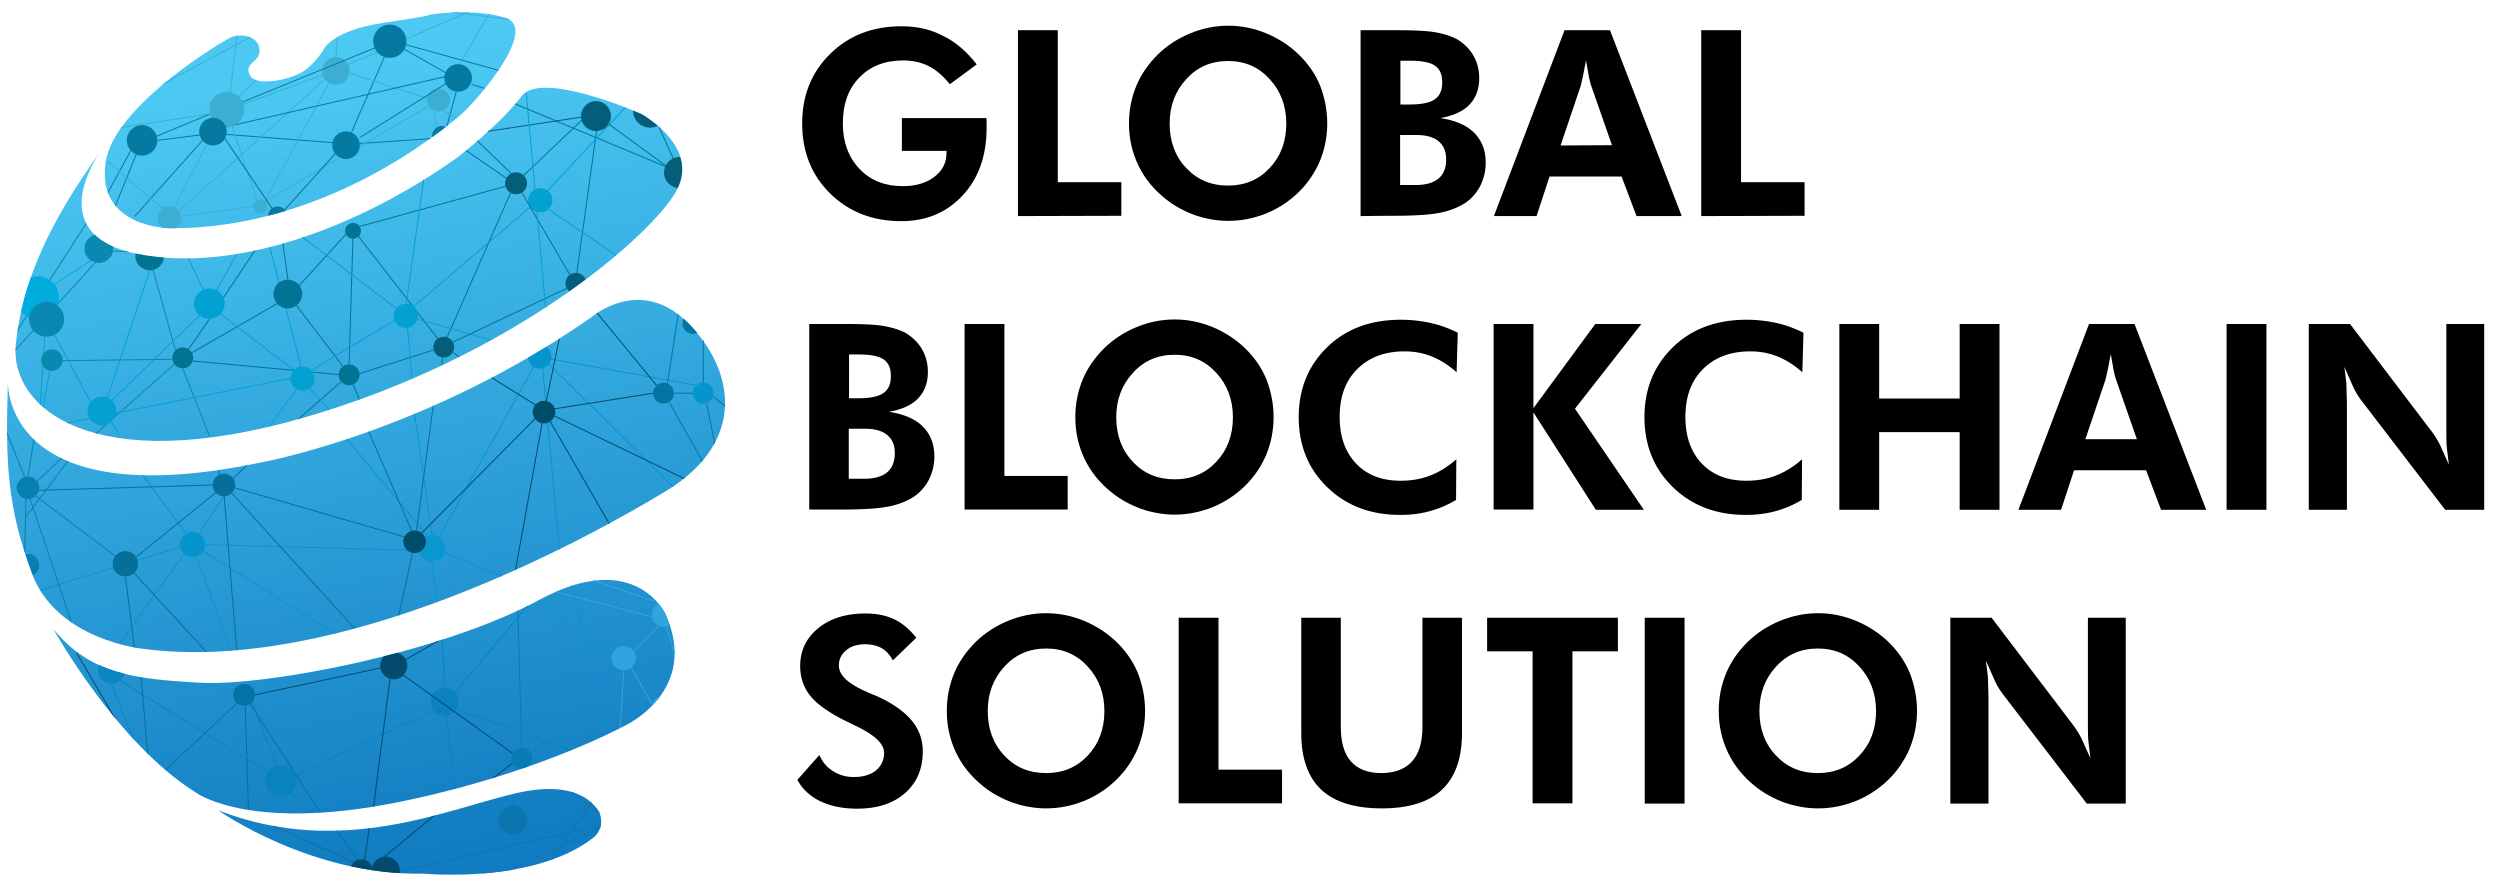 <svg xmlns="http://www.w3.org/2000/svg" xmlns:xlink="http://www.w3.org/1999/xlink" viewBox="0 0 885.1 314" xmlns:v="https://vecta.io/nano"><style><![CDATA[.u{stroke-width:.354}.v{stroke-miterlimit:10}.w{fill:none}.x{stroke:#017494}.y{fill:#0679a0}.z{stroke:#056f99}.AA{stroke:#014c69}.AB{stroke:#034a6d}.AC{stroke:#0595ce}.AD{fill:#02a1d1}.AE{stroke:#02a1d1}.AF{fill:#3caed2}.AG{stroke:#0d82bd}.AH{stroke:#0572a7}.AI{fill:#045e7a}.AJ{fill:#017494}.AK{fill:#0988b0}.AL{stroke:#0679a0}]]></style><path d="M319.2 41.8h30c.1.4.1.8.1 1.3v2.1c0 9.9-2.8 17.8-8.4 23.9s-12.9 9.2-21.8 9.2c-10.2 0-18.6-3.3-25.2-9.8S284 53.7 284 43.7c0-9.9 3.3-18.2 10-24.7 6.6-6.5 15-9.7 25.2-9.7 5.4 0 10.3 1.1 14.7 3.4 4.5 2.2 8.4 5.6 11.9 10.1l-9.5 7c-2.4-2.9-4.9-5.1-7.5-6.4s-5.6-2-9-2c-6.5 0-11.7 2-15.6 6.1-3.9 4-5.8 9.4-5.8 16.2 0 6.6 2 12 5.9 16.1s9 6.1 15.3 6.1c4.6 0 8.4-1.1 11.2-3.3 2.9-2.2 4.3-5 4.3-8.5v-.7h-15.8V41.8h-.1zm41.2 34.7V10.7h14.1v53.8H397v11.9l-36.6.1h0z"/><use xlink:href="#G"/><path d="M481.7 76.5V10.7H494c6.4 0 11 .2 14 .7 2.9.5 5.5 1.3 7.7 2.4 2.5 1.5 4.5 3.4 5.9 5.8s2.1 5.1 2.1 8.1c0 3.9-1.2 7-3.5 9.4s-5.8 3.9-10.3 4.7c5.3.8 9.3 2.5 12 5.2s4.1 6.2 4.1 10.6a18.15 18.15 0 0 1-2.3 8.9c-1.6 2.7-3.7 4.8-6.4 6.2-2.4 1.3-5.3 2.3-8.5 2.8-3.3.6-8.7.9-16.2.9H491l-9.3.1h0zM495.8 37h3.1c4.3 0 7.3-.6 9-1.8 1.8-1.2 2.7-3.2 2.7-6s-.8-4.7-2.5-5.9-4.6-1.8-8.9-1.8h-3.4V37h0zm0 28.5h5.5c3.5 0 6.2-.8 8-2.3s2.7-3.8 2.7-6.8c0-2.8-.9-4.9-2.7-6.4s-4.4-2.2-7.9-2.2h-5.7v17.7h.1zm33.1 11l25-65.8H570l25.4 65.8h-16l-5.3-14h-25.5l-4.6 14h-15.1zm41.8-25.1l-7.4-21.2c-.2-.6-.5-1.7-.8-3.2l-1-5.6-1.1 5.7-.8 3.4-7.1 21 18.2-.1h0zm31.6 25.1V10.7h14.1v53.8h22.5v11.9l-36.6.1h0zm-315.8 104v-65.8h12.3c6.4 0 11 .2 14 .7 2.9.5 5.5 1.3 7.7 2.4 2.5 1.5 4.5 3.4 5.9 5.8s2.1 5.1 2.1 8.1c0 3.9-1.2 7-3.5 9.4s-5.8 3.9-10.3 4.7c5.3.8 9.3 2.5 12 5.2s4.1 6.2 4.1 10.6a18.15 18.15 0 0 1-2.3 8.9c-1.6 2.7-3.7 4.8-6.4 6.2-2.4 1.3-5.3 2.3-8.5 2.8-3.3.6-8.7.9-16.2.9H296h-9.5v.1zm14.1-39.5h3.1c4.3 0 7.3-.6 9-1.8 1.8-1.2 2.7-3.2 2.7-6s-.8-4.7-2.5-5.9-4.6-1.8-8.9-1.8h-3.4V141h0zm0 28.5h5.5c3.5 0 6.2-.8 8-2.3s2.7-3.8 2.7-6.8c0-2.8-.9-4.9-2.7-6.4s-4.4-2.2-7.9-2.2h-5.7v17.7h.1zm40.9 11v-65.8h14.1v53.8H378v11.9h-36.5v.1z"/><use xlink:href="#H"/><use xlink:href="#I"/><path d="M528.8 180.5v-65.8h14.1v29.8l21.9-29.8h16.3l-23.5 30 24.4 35.8h-17L542.9 146v34.4h-14.1v.1h0z"/><use xlink:href="#I" x="122.4"/><path d="M651.2 180.5v-65.8h14.1v26.4h28.5v-26.4h14.1v65.8h-14.1V153h-28.5v27.5h-14.1zm63.4 0l25-65.8h16.1l25.4 65.8h-16l-5.3-14h-25.5l-4.6 14h-15.1zm41.9-25.1l-7.4-21.2c-.2-.6-.5-1.7-.8-3.2l-1-5.6-1.1 5.7-.8 3.4-7.1 21h18.2v-.1h0zm31.8 25.1v-65.8h14.1v65.8h-14.1zm29.1 0v-65.8H832l29.1 38.3a32.11 32.11 0 0 1 2.8 4.6l3.1 6.9-.7-5.8c-.2-1.9-.2-4.3-.2-7.2v-36.8h13.4v65.8h-13.8l-29.9-39c-.8-1.1-1.8-2.6-2.7-4.6l-3.1-7 .7 5.7.2 7.3v37.6h-13.5zm-535.1 95.6l7.8-8.8a12.14 12.14 0 0 0 4.8 5.7c2.2 1.4 4.6 2.1 7.4 2.1 3.3 0 5.9-.8 7.8-2.3 1.9-1.6 2.9-3.7 2.9-6.3 0-3.1-3.2-6.2-9.6-9.3l-4.9-2.4c-5.8-3-9.7-5.9-11.9-8.8s-3.3-6.3-3.3-10.2c0-5.4 2.1-9.9 6.4-13.4s9.9-5.2 16.7-5.2c4 0 7.4.7 10.3 2.1s5.4 3.6 7.7 6.5l-8.3 8c-1-1.9-2.3-3.3-3.9-4.3-1.6-.9-3.6-1.4-5.9-1.4-2.8 0-5 .7-6.7 2.1s-2.6 3.2-2.6 5.4c0 3.5 3.4 6.6 10.2 9.5 1.3.6 2.4 1 3.1 1.3 5.6 2.5 9.7 5.4 12.4 8.6s4 6.9 4 11c0 6.2-2.1 11.1-6.3 14.8s-9.9 5.5-17 5.5c-5 0-9.3-.9-12.9-2.6s-6.4-4.3-8.2-7.6z"/><use xlink:href="#H" x="-45.5" y="104"/><path d="M417.3 284.5v-65.8h14.1v53.8h22.5v11.9h-36.6v.1zm100.3-65.8v40.9c0 8.9-2.4 15.6-7.1 20s-11.8 6.6-21.2 6.6c-9.6 0-16.8-2.2-21.5-6.6s-7.1-11.1-7.1-20v-40.9h14v38.7c0 5.4 1.2 9.5 3.6 12.2s6 4.1 10.7 4.1c4.8 0 8.4-1.4 10.9-4.1 2.5-2.8 3.7-6.8 3.7-12.2v-38.7h14 0zm39.1 11.9v53.8h-14.1v-53.8h-16.1v-11.9h46.3v11.9h-16.1 0zm25.6 53.9v-65.8h14.1v65.8h-14.1z"/><use xlink:href="#G" x="208.8" y="208"/><path d="M690.5 284.5v-65.8h14.6l29.1 38.3a32.11 32.11 0 0 1 2.8 4.6l3.1 6.9-.7-5.8c-.2-1.9-.2-4.3-.2-7.2v-36.8h13.4v65.8h-13.8l-29.9-39c-.8-1.1-1.8-2.6-2.7-4.6l-3.1-7 .7 5.7.2 7.3v37.6h-13.5z"/><linearGradient id="A" gradientUnits="userSpaceOnUse" x1="94.937" y1="28.261" x2="147.905" y2="303.188"><stop offset="0" stop-color="#4cc9f3"/><stop offset="1" stop-color="#117cc1"/></linearGradient><path d="M77.3 286.9s32.8 23.3 72.7 22.4c0 0 38.7 3.8 59.9-12.6 3.3-2.5 3.9-7.2 1.4-10.5-3.5-4.5-11.1-9.2-27.6-5.6-24.4 5.3-62.2 23.5-106.4 6.3z" fill="url(#A)"/><linearGradient id="B" gradientUnits="userSpaceOnUse" x1="90.999" y1="29.02" x2="143.966" y2="303.947"><stop offset="0" stop-color="#4cc9f3"/><stop offset="1" stop-color="#117cc1"/></linearGradient><path d="M18.9 222.7s22.3 40.4 50.6 58c0 0 20.2 14.9 77.1 2.1 0 0 39.9-8 74.5-25.8 0 0 27-12.3 14.4-39.8 0 0-10.8-23.1-44.4-4.9-35.1 19-97.5 30.8-120.6 29.4-22.5-1.3-38.6-2.9-51.6-19z" fill="url(#B)"/><linearGradient id="C" gradientUnits="userSpaceOnUse" x1="105.002" y1="26.322" x2="157.97" y2="301.249"><stop offset="0" stop-color="#4cc9f3"/><stop offset="1" stop-color="#117cc1"/></linearGradient><path d="M2.8 135S.4 183.2 93 163.6c0 0 58-10.5 116.4-51.3 0 0 17-14.9 33.9 1.8s21.3 42.3-7.6 59.8-115.6 65-185.1 55.8c0 0-30.5-3-39.3-26.7s-9.4-39.1-8.5-68z" fill="url(#C)"/><linearGradient id="D" gradientUnits="userSpaceOnUse" x1="110.553" y1="25.253" x2="163.521" y2="300.18"><stop offset="0" stop-color="#4cc9f3"/><stop offset="1" stop-color="#117cc1"/></linearGradient><path d="M36.1 52.9s-22.7 30 12.5 37S127.9 80 162 55.7c0 0 15.6-12.1 22.6-21.6s42.6 6.3 42.6 6.3 20.6 11.5 12.5 26.8-57.2 59.1-132.3 80.7S3.2 144.1 5.6 121.7s12-43.3 30.5-68.8z" fill="url(#D)"/><linearGradient id="E" gradientUnits="userSpaceOnUse" x1="107.63" y1="25.816" x2="160.598" y2="300.743"><stop offset="0" stop-color="#4cc9f3"/><stop offset="1" stop-color="#117cc1"/></linearGradient><path d="M81 13.6c1.6-.9 3.5-1.2 5.3-1 2.3.3 4.9 1.4 5.5 4.3 1 5.3-5.6 4.9-3.4 9.6s15.8 1.4 19.8-1.8 6.1-6.7 6.1-6.7 2.5-7.1 21.4-9.9 15.8-2.8 15.8-2.8 14.5-2.7 27.2.9-10.2 30-16.1 34.9S115.1 81.2 60 80.8c0 0-26-.1-22.6-23.4C40.1 39.1 72.6 18.3 81 13.6z" fill="url(#E)"/><defs><path id="F" d="M183.8 280.7c-24.5 5.2-62.3 23.4-106.4 6.2 0 0 32.8 23.3 72.7 22.4 0 0 38.7 3.8 59.9-12.6 3.3-2.5 3.9-7.2 1.4-10.5-3.5-4.5-11.1-9.1-27.6-5.5z"/><path id="G" d="M469.9 43.7c0 4.7-.9 9.1-2.6 13.3-1.8 4.2-4.3 7.9-7.6 11.1-3.4 3.3-7.3 5.8-11.5 7.5-4.3 1.7-8.7 2.6-13.3 2.6-4 0-7.9-.7-11.8-2-3.8-1.4-7.4-3.3-10.6-5.9-4.1-3.3-7.3-7.2-9.5-11.8s-3.3-9.5-3.3-14.8c0-4.7.9-9.2 2.6-13.3s4.3-7.8 7.6-11.1c3.3-3.2 7.1-5.7 11.5-7.5s8.8-2.7 13.5-2.7c4.6 0 9 .9 13.4 2.7 4.3 1.8 8.2 4.3 11.5 7.5s5.9 6.9 7.6 11.1c1.6 4.2 2.5 8.6 2.5 13.3zm-35.1 22c6 0 10.9-2.1 14.8-6.3s5.8-9.4 5.8-15.7c0-6.2-2-11.5-5.9-15.7-3.9-4.3-8.8-6.4-14.7-6.4-6 0-10.9 2.1-14.8 6.4-3.9 4.2-5.9 9.5-5.9 15.7 0 6.3 1.9 11.6 5.8 15.7 3.9 4.2 8.8 6.3 14.9 6.3z"/><path id="H" d="M450.9 147.7c0 4.7-.9 9.1-2.6 13.3-1.8 4.2-4.3 7.9-7.6 11.1-3.4 3.3-7.3 5.8-11.5 7.5-4.3 1.7-8.7 2.6-13.3 2.6-4 0-7.9-.7-11.8-2-3.8-1.4-7.4-3.3-10.6-5.9-4.1-3.3-7.3-7.2-9.5-11.8s-3.3-9.5-3.3-14.8c0-4.7.9-9.2 2.6-13.3s4.3-7.8 7.6-11.1c3.3-3.2 7.1-5.7 11.5-7.5s8.8-2.7 13.5-2.7c4.6 0 9 .9 13.4 2.7 4.3 1.8 8.2 4.3 11.5 7.5s5.9 6.9 7.6 11.1c1.6 4.2 2.5 8.6 2.5 13.3zm-35 22c6 0 10.9-2.1 14.8-6.3s5.8-9.4 5.8-15.7c0-6.2-2-11.5-5.9-15.7-3.9-4.3-8.8-6.4-14.7-6.4-6 0-10.9 2.1-14.8 6.4-3.9 4.2-5.9 9.5-5.9 15.7 0 6.3 1.9 11.6 5.8 15.7 3.8 4.2 8.8 6.3 14.9 6.3z"/><path id="I" d="M515.7 131.8c-2.8-2.5-5.8-4.4-8.8-5.6s-6.2-1.8-9.6-1.8c-7 0-12.6 2.1-16.8 6.3s-6.2 9.8-6.2 16.9c0 6.9 1.9 12.4 5.8 16.5s9.1 6.1 15.8 6.1c3.8 0 7.3-.6 10.6-1.9s6.3-3.2 9.1-5.7l-.1 14.4c-3 1.8-6.1 3.1-9.4 4s-6.7 1.3-10.4 1.3c-10.5 0-19.1-3.3-25.8-9.8s-10.1-14.8-10.1-24.8 3.4-18.3 10.1-24.8 15.4-9.7 26.1-9.7a49.26 49.26 0 0 1 10.3 1.1c3.3.7 6.6 1.9 9.8 3.5l-.4 14z"/></defs><clipPath id="J"><use xlink:href="#F"/></clipPath><g clip-path="url(#J)"><circle cx="175.4" cy="308.4" r="5.1" fill="#117cc1"/><g fill="#034a6d"><circle cx="136.5" cy="308.4" r="5.1"/><circle cx="127.9" cy="308.1" r="3.9"/></g><g class="u v w"><path d="M157 286l-22.1 18.3" class="AB"/><g stroke="#0b75af"><path d="M220.9 290.3l-79.3 18.1"/><path d="M211.2 281.4l-18.5 26.7"/></g><path d="M162.4 286l3.2 27.4" stroke="#0a82bd"/><path d="M130.9 291.8L129 305" class="AB"/><path d="M121 294l11.4 11.2" class="AG"/><g class="AH"><path d="M119.1 293.8l7.6 10.6m-1.4.9l-33-15"/></g><g stroke="#0b75af"><path d="M215.1 289.8L200.5 279m14.7 12.6l-37 17.6"/></g><path d="M183.4 272.3l-5.7 34.1" stroke="#117cc1"/></g><circle cx="181.6" cy="290.3" r="5.1" fill="#0b75af"/></g><defs><path id="K" d="M191.1 212.3c-35.1 19-97.5 30.8-120.6 29.4-22.5-1.4-38.5-2.9-51.6-19 0 0 22.3 40.4 50.6 58 0 0 20.2 14.9 77.1 2.1 0 0 39.9-8 74.5-25.8 0 0 27-12.3 14.4-39.8 0 0-10.7-23.1-44.4-4.9z"/></defs><clipPath id="L"><use xlink:href="#K"/></clipPath><g clip-path="url(#L)"><circle cx="139.4" cy="235.7" r="4.8" fill="#034a6d"/><circle cx="235" cy="250.6" r="4.3" fill="#34a6de"/><circle cx="235" cy="217.6" r="4.3" fill="#2fa5dd"/><circle cx="99.4" cy="276.6" r="5.6" fill="#0a82bd"/><circle cx="86.4" cy="246" r="3.9" fill="#0572a7"/><circle cx="39.5" cy="237.3" r="4.8" fill="#0b86c3"/><g class="u v w"><path d="M104.5 274.3l49.1-22.7" class="AG"/><g stroke="#2fa5dd"><path d="M220.8 237.3l-1.5 24.4m11.6-12.2l-7.4-13.2m12.2-15.4l5.8 19.5m-10.1-21.9l-35.5-9.2m35.6 3.5l-23.9-8.2"/></g><g stroke="#128ece"><path d="M217 231.5l-27.1-19.8"/><path d="M201.9 206.2l15.6 57.8"/><path d="M217.8 235.5l-30.4 30.3"/></g><g stroke="#0a82bd"><path d="M161.6 251.1l46 16.4M161 245.3l28.2-33.7m-31.1 41.8l3.4 30.2m-4.1-39.9l-.9-20.5"/></g><g class="AG"><path d="M97.8 271.2l-8.5-22.7m8.2 33.3l-5.3 7.7m8.3-7.5l3.2 9.9m-.7-11.1l11.9 10.4m-20.1-17.9L42.5 241"/></g><path d="M84.7 248.2l-27.2 25.4" class="AH"/><path d="M47.7 263l-8.2-20.9" stroke="#0b86c3"/><g class="AB"><path d="M43.6 259.3l-16.5-28.2m108.5 5.2L90.3 246m47.9-6.7l-6.4 49.9m10.7-55l14.9-8.6m11.3 54.4l13.2-10.2"/></g><path d="M184.7 264.7l-1.4-50.4" stroke="#077bb4"/><path d="M233.3 221.5l-9.6 9.6" stroke="#2fa5dd"/><path d="M88.6 249.2l27.8 43.1" class="AH"/><g class="z"><path d="M49.3 231.6l3.8 45m33.7-26.8l1.3 41"/></g></g><circle cx="184.7" cy="268.4" r="3.7" fill="#077bb4"/><circle cx="220.8" cy="233" r="4.3" fill="#2fa5dd"/><circle cx="157.4" cy="248.5" r="4.9" fill="#0a82bd"/><path d="M142.3 238.7l39.2 28" class="u v w AB"/></g><defs><path id="M" d="M243.4 114.1c-17-16.7-33.9-1.8-33.9-1.8C151.1 153.1 93 163.6 93 163.6c-90 19-90.3-26-90.2-28.5-.9 28.9-.2 44.2 8.6 67.9s39.3 26.7 39.3 26.7c69.5 9.2 156.2-38.3 185.1-55.8s24.5-43.1 7.6-59.8z"/></defs><clipPath id="N"><use xlink:href="#M"/></clipPath><g clip-path="url(#N)"><circle cx="153" cy="194.1" r="4.7" fill="#0a96ce"/><circle cx="79.3" cy="171.7" r="4" fill="#056f99"/><circle cx="68.2" cy="192.8" r="4.5" fill="#0595ce"/><circle cx="9.9" cy="200.1" r="4" fill="#0680b0"/><g fill="#0375a2"><circle cx="234.9" cy="139.2" r="3.7"/><circle cx="245.3" cy="114.5" r="3.7"/></g><g fill="#0595ce"><circle cx="249" cy="139.2" r="3.7"/><circle cx="191.1" cy="126.3" r="4.2"/></g><g class="w u v"><g class="AA"><path d="M192 149.4l-9.6 53m12.2-53.5l21.9 37.9"/></g><g stroke="#0375a2"><path d="M250.2 142.9l3.5 17.4m-4.7-24.8v-16.3m3.6 21.3l6.3 5m-13.6-6.3h-6.6"/></g><g class="AC"><path d="M246.5 136.4l-51.7-9.3m43.9 45.6L194.4 129"/></g><g stroke="#0375a2"><path d="M236.3 135.7l4.2-26.8m-3.6 33.5l12.1 21.4"/></g><g class="AA"><path d="M195.3 144.9l35.9-5.7m14.1 31.7l-50-24.1m13.8-38.8l23.3 28.4"/></g><g class="AC"><path d="M189.1 129.6l-33.6 60.5m-2.5-.7l-6.2-42.8m6.2 52.2l1.8 14.9m-2.6-23l-32.5-38.9m25.7 43l-72.7-2m-.7 2.4l49.8 31.1m-52.3-29.2l13.7 36.8m-18-37.8l-23.1 32.2m22.2-34.8l-52.2 16.1m54.1-20.2l-17.3-23.5"/><path d="M70.5 188.9l8.8-13.3"/></g><path d="M149.2 188.8l40.5-40.8" class="AA"/><g class="z"><path d="M83.8 230.2l-4.5-55.4m-34.9 29.3l3.3 26.2m35.4-57.6l60.1 17.4m2.7-1.8l-16.8-38.9M81.5 174l46.6 51.3m18.1-30.3l-5.5 25.1"/></g><path d="M198.1 195.2L192 129" class="AC"/></g><circle cx="192.6" cy="145.9" r="4" fill="#014c69"/><g class="u v w"><path d="M190.3 143.8l-16.9-10.5" class="AA"/><g stroke="#0680b0"><path d="M9 183.2l15.9-21.1"/><path d="M43.2 198.6l-30.6-23m-2.2.3L25.8 222M8.7 168.8L.4 148.1m12.8 22.3l10-9.5m-10.6-9.1l-2.7 16.9m-.7 7.4l-.6 25.6"/></g><path d="M153.5 142.8l-6.1 45.5" class="z"/></g><circle cx="146.8" cy="191.8" r="4" fill="#014c69"/><g class="u v w"><path d="M198.8 116.1l-5.4 26.1" class="AA"/><g class="z"><path d="M89.4 162.8l-6.9 6.6m-5.4-5.3l.7 4.6m-2.5 3l-61.9 1.9m63 .8l-29.3 23.7"/></g></g><circle cx="9.9" cy="172.7" r="4" fill="#0680b0"/><circle cx="44.4" cy="199.6" r="4.5" fill="#056f99"/><g class="u v w"><path d="M47.1 202.5l27.8 30.3" class="z"/><path d="M157.4 195.6l20.6 8.6" class="AC"/></g></g><defs><path id="O" d="M107.3 147.9c75.1-21.6 124.2-65.4 132.3-80.7s-12.5-26.8-12.5-26.8-35.6-15.8-42.6-6.3-22.6 21.6-22.6 21.6c-34 24.2-78.1 41.2-113.3 34.2C16 83.4 33.1 57.2 35.8 53.4 17.4 78.6 8 99.4 5.6 121.7c-2.4 22.4 26.6 47.8 101.7 26.2z"/></defs><clipPath id="P"><use xlink:href="#O"/></clipPath><g clip-path="url(#P)"><g class="AI"><circle cx="211" cy="41.1" r="5.3"/><circle cx="157.1" cy="122.9" r="3.7"/></g><g class="AJ"><circle cx="123.6" cy="132.7" r="3.7"/><circle cx="125" cy="81.7" r="2.8"/></g><g class="AD"><circle cx="191.3" cy="70.9" r="4.3"/><circle cx="74.1" cy="107.5" r="5.4"/></g><g class="w u v"><g class="x"><path d="M127.2 80.2l52.4-14.4m1.3 2.2l-22.6 51.4m2.1 1.7l40.2-19m10.6-55.7l-7.1 51.1"/><path d="M180.7 36.1l56 23.3M232.9 44l6.1 13.6"/></g><path d="M206.2 41.4L172 46.6" stroke="#045e7a"/><g class="x"><path d="M185.3 62.2L206 42.5m-26.3 20.9l-15.4-10.6m17.2 9.1l-13.1-12.6m16.1 18.5L202.2 98m-41.8 26.8l3.5 2.4m-7.6 4l.3-4.7m-3.1-2.6l-27.6 8.8m-2.3-3.8l1.4-46m30 37l-28.7-37m-3.8 0L105 102.1m0 6.1l16.4 21.5m-23.3-22.2l-30.9 17.8"/><path d="M90.7 88l-11.6 17.4m-5 7.6l-7.3 10.6m35.1-24.7l-2-14.6"/></g><g stroke="#0c85ac"><path d="M62.2 124.3l-8.5-30.6m11 36.7l9.4 23.9m-12.3-25.4l-28.7 25.3m-11.6-26.5l39.4-.5M34.1 92.6L5.5 123.9m25.6-45.7L5.6 117.9"/></g></g><circle cx="13.3" cy="105.4" r="7.6" fill="#00abde"/><g class="u v w AE"><path d="M186.3 32.8l7.1 78.8M226.1 33l-32.7 35m.9 6.1l24.1 16.5m-30.7-17.3l-42 35.9m4.8-49.2l-6.8 48.5m-3.4.7l-34.6-26.3m38.6 33.2l1.8 20.6m1.7-23.7l27 7.6m-35.1-7.2l-29.4 17.7M94.7 84.5l12.4 47.1m-2.1 6.2l-10.3 14.1M104 131l-26.9-20.6M65.9 89.7l6 12.8m4.6.7l7.8-14.1m-13.6 22.5L39 142.4m14-46.7l-15 45.1m-5.9 1.6l-13.4-24.9m20.7 31.8l3 4.9m60.3-20.2l-83 16.5"/></g><circle cx="36.1" cy="145.5" r="5.1" class="AD"/><path d="M215.5 43.9l21.2 15.5" class="u v w x"/><circle cx="203.9" cy="100.3" r="3.7" class="AI"/><g class="w u v"><g class="x"><path d="M124.8 135.6l3 7.3m-7-7.8l-17.3 15.2"/></g><path d="M109.6 137.5l7.8 8.5" class="AE"/><path d="M68.2 127.8l52.8 4.9" class="x"/></g><circle cx="107.1" cy="134" r="4.3" class="AD"/><path d="M15.9 117.9l-1.7 26.2" class="u v w AE"/><circle cx="18.4" cy="127.5" r="3.8" class="AK"/><path d="M17.6 131.3l-2.6 14" class="u v w AE"/><g class="AJ"><circle cx="64.7" cy="126.7" r="3.7"/><circle cx="53" cy="90.6" r="5.1"/></g><circle cx="143.7" cy="111.8" r="4.3" class="AD"/><g class="AI"><circle cx="182.7" cy="64.9" r="3.9"/><circle cx="240.6" cy="61.1" r="5.5"/><circle cx="230.2" cy="39.1" r="6.1"/></g><path d="M17.1 102.1L33 91.7" stroke="#00abde" class="u v w"/><circle cx="35" cy="88" r="5.1" class="AK"/><path d="M40.1 88.9l8 .2" stroke="#0c85ac" class="u v w"/><circle cx="101.9" cy="104.1" r="5.1" class="AJ"/><circle cx="16.5" cy="113" r="6.2" class="AK"/></g><defs><path id="Q" d="M60 80.8c55.1.4 96.7-34.8 102.6-39.7s28.8-31.3 16.1-34.9-27.2-.9-27.2-.9 3.2 0-15.8 2.8-21.5 9.9-21.5 9.9-2 3.6-6.1 6.7c-4 3.2-17.6 6.4-19.8 1.8-2.2-4.7 4.4-4.3 3.4-9.6-.6-2.9-3.3-4-5.5-4.3-1.8-.3-3.7.1-5.3 1-8.4 4.7-40.9 25.5-43.6 43.8C34 80.7 60 80.8 60 80.8z"/></defs><clipPath id="R"><use xlink:href="#Q"/></clipPath><g clip-path="url(#R)"><circle cx="50.3" cy="49.7" r="5.4" class="y"/><g class="AF"><circle cx="60" cy="77.2" r="4.2"/><circle cx="92.2" cy="73.1" r="2.4"/></g><circle cx="156.4" cy="48" r="3.4" class="y"/><g class="w u v"><g class="AL"><path d="M136.1 20.2l-11.7 26.7m18.7-29.5l15.5 8.8m-15-10.4l33.6 9.3m-10.1 4.8l4.4 1.4m-10 1.2l-3.6 13.4m-30.5 4.9l26.3-1.8m-73.4-1.4l37.5 2.9m-62.3-2.3l19.3-8m-4.1 7.6l-14.9 1.9m15.9 0l-24 26.9m.8-22.6l-9 22.2m6.8-22.9l-9.4 17.3"/></g><g stroke="#3caed2"><path d="M84 12l-2.5 20.6"/><path d="M57.4 29.9l33.1-17.8m.7 15.5l-6.7 6.6m35-21.6l-.6 7.6m-2.4 9.1l-22.7 42m-30.5 3.5l52.2-47.2m7.7-4.8l10.4-4.3m10-4.6l23.5-10.2"/><path d="M151.7 37.6L93.8 71.3m60-32l.7 5.9m-40.2-18.7L85.9 37m87.7-32.8l-11.2 19"/><path d="M156.4 3.9L181.3 7m-108 43.9L61.8 73.5m-21.1-28l34.1-5.3m-36.5 17l19.2 16.6m7.3 2.7l25-3.4M82 44.3l9.2 27.3m66.1-32.3l4.9 3m-38.5-16.4l27.4 8.9"/></g><path d="M118.7 54.4l-18.4 20.4" class="x"/></g><circle cx="98.3" cy="76.5" r="3.4" class="y"/><g class="u v w"><path d="M79.6 49l17 25.2" class="x"/><path d="M80 44.9l78.6-18" class="AL"/></g><circle cx="80.3" cy="38.7" r="6.2" class="AF"/><g class="y"><circle cx="75.4" cy="46.6" r="4.9"/><circle cx="138" cy="14.6" r="5.9"/></g><circle cx="118.9" cy="25.1" r="4.9" class="AF"/><circle cx="162.2" cy="27.6" r="4.9" class="y"/><circle cx="155.2" cy="35.4" r="4.1" class="AF"/><g class="u v w AL"><path d="M85.9 36.1l48.2-19.7m23.8 13.2l-30.5 19.1"/></g><circle cx="122.5" cy="51.4" r="4.9" class="y"/></g></svg>